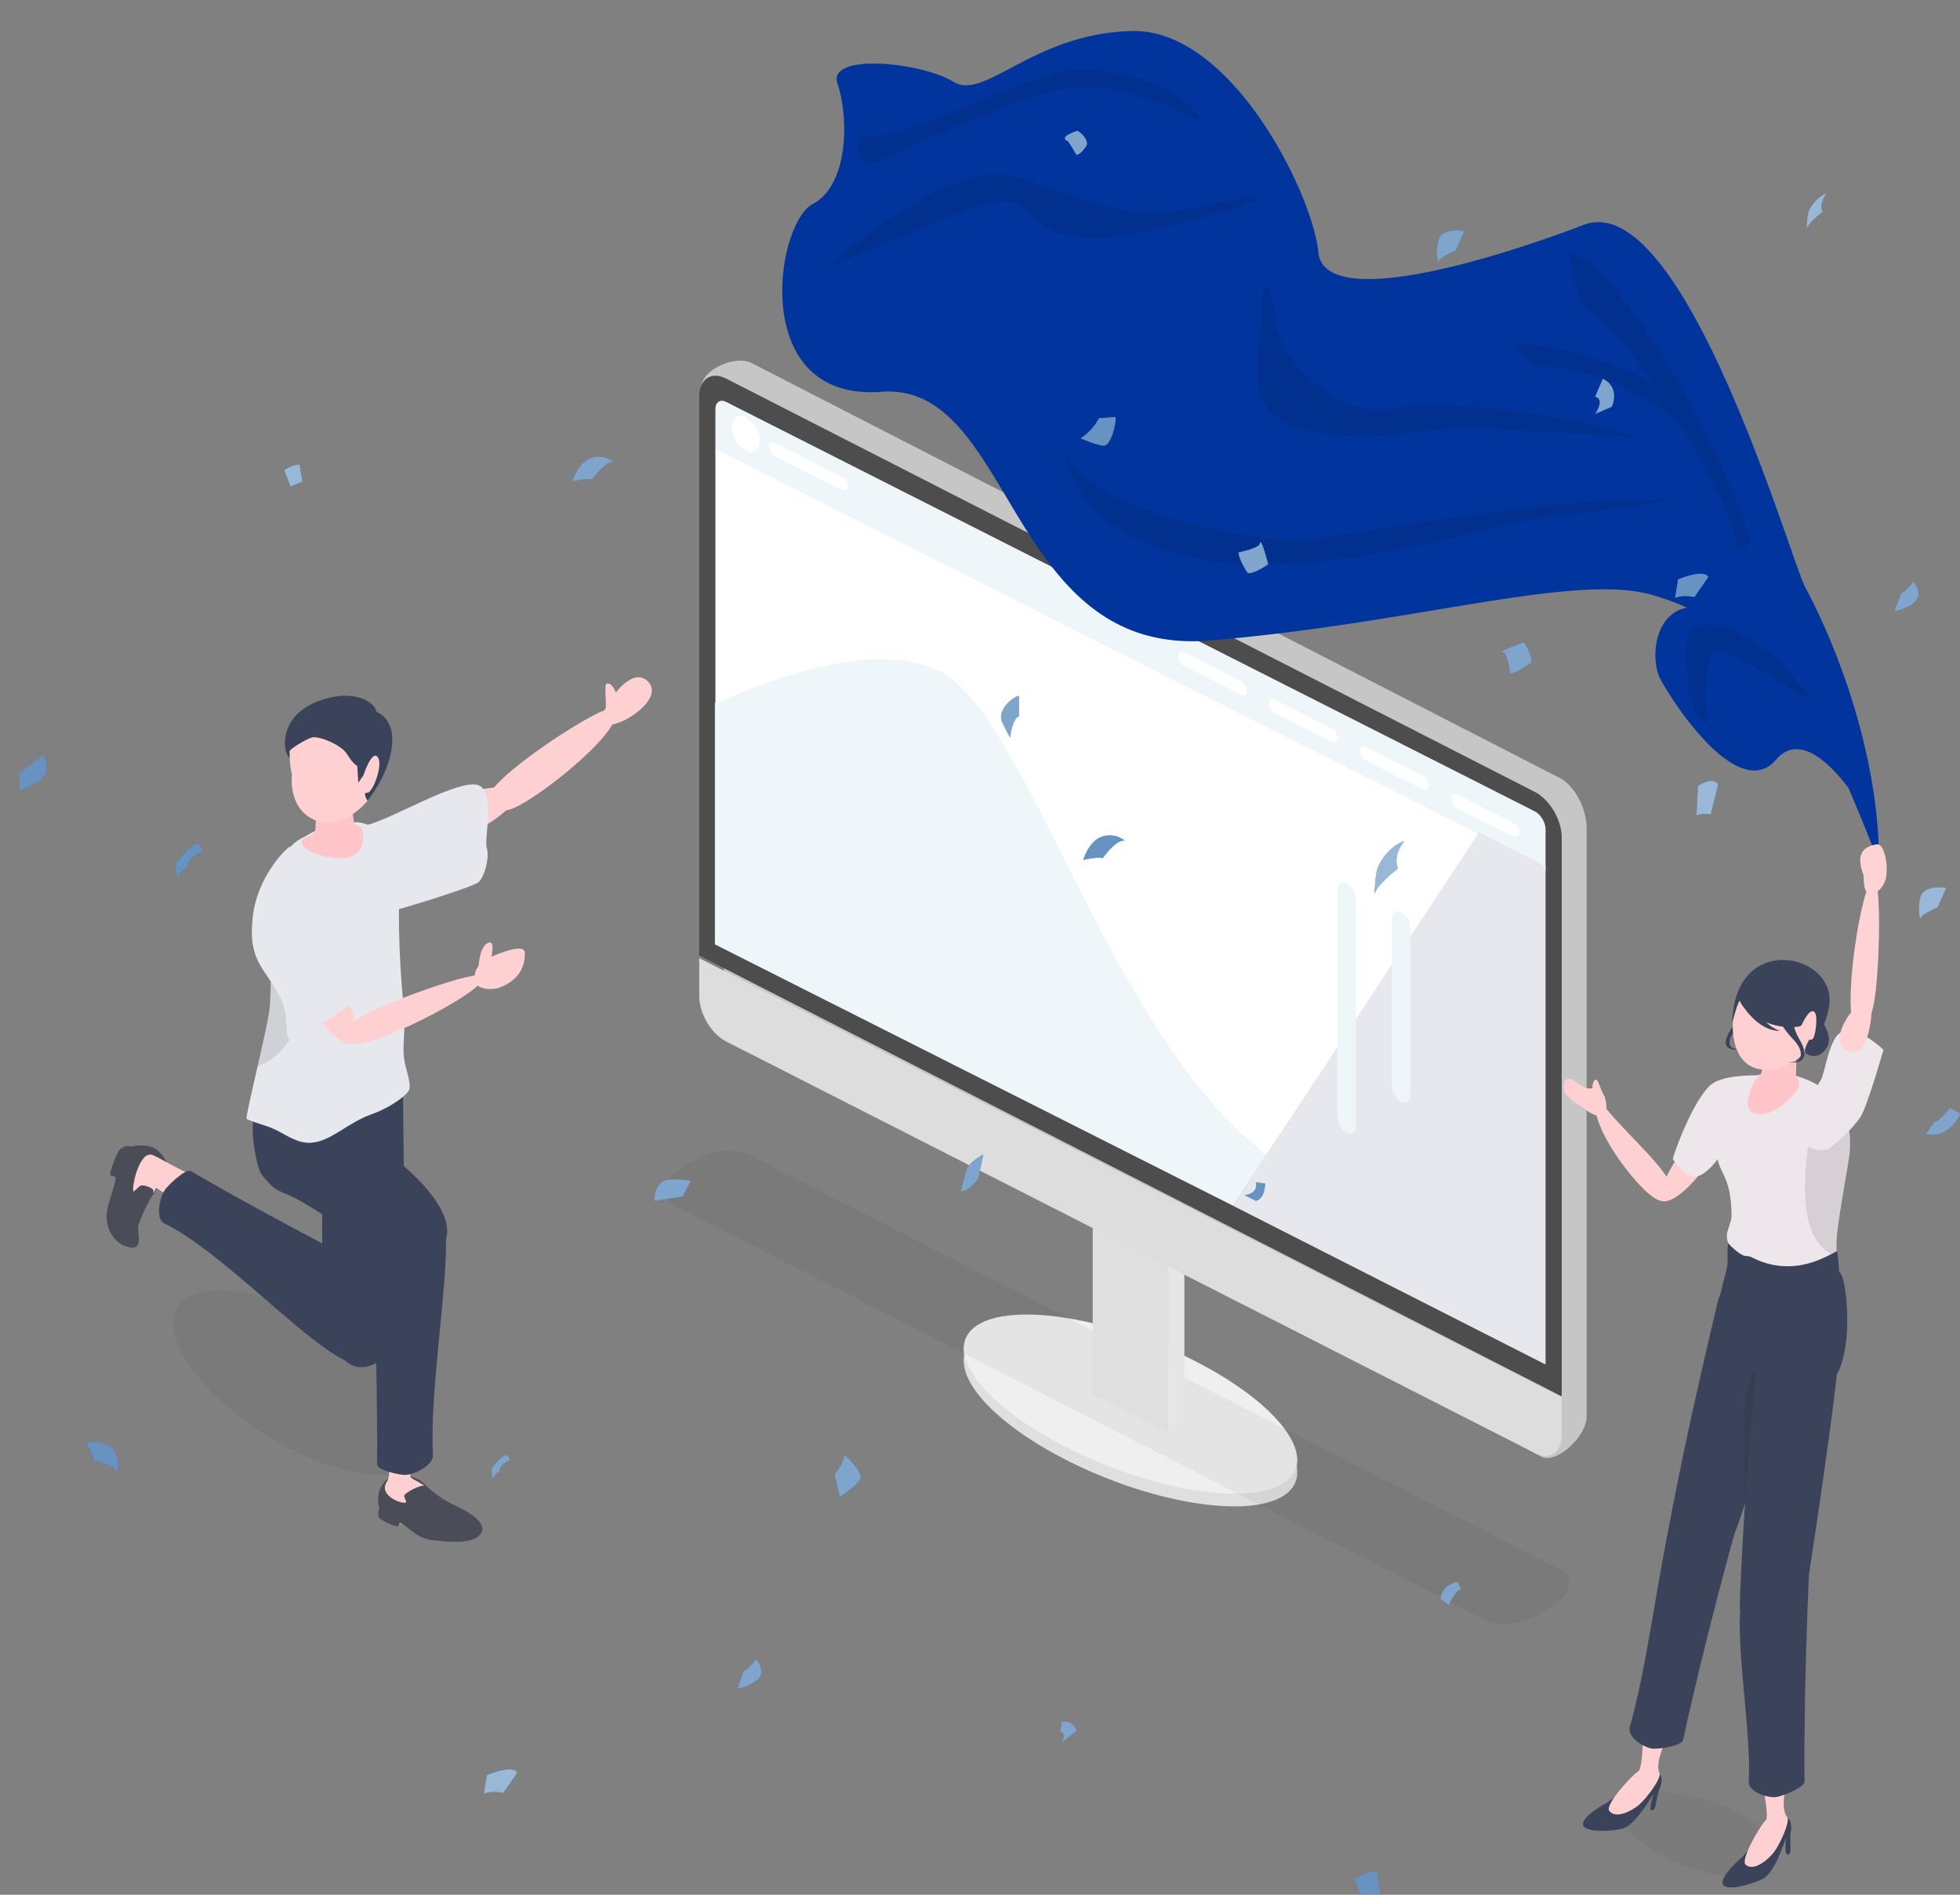 <svg xmlns="http://www.w3.org/2000/svg" width="570" height="551" fill="none"><rect width="100%" height="100%" fill="#808080" stroke="none"/><mask id="a" width="570" height="551" x="0" y="0" maskUnits="userSpaceOnUse" style="mask-type:alpha"><path fill="#D9D9D9" d="M0 0h570v551H0z"/></mask><g mask="url(#a)"><path fill="#BDBDBD" d="m377.122 429.644.108-5.72-96.923-32.554v4.73z"/><path fill="#DFDFDF" d="M347.573 399.536c24.676 12.617 36.257 28.436 25.868 35.332-10.39 6.897-38.816 2.259-63.492-10.357-24.675-12.617-36.257-28.436-25.867-35.333s38.815-2.259 63.491 10.358"/><path fill="#EFEFEF" d="M347.573 395.823c24.676 12.617 36.257 28.436 25.868 35.332-10.39 6.897-38.816 2.26-63.492-10.357s-36.257-28.436-25.867-35.333 38.815-2.259 63.491 10.358"/><path fill="#000" d="M431.485 470.912 196.036 350.525c-4.335-2.216-3.791-6.706 1.214-10.028l3.85-2.556c5.005-3.322 12.576-4.219 16.91-2.003l235.449 120.387c4.335 2.217 3.791 6.707-1.214 10.029l-3.85 2.555c-5.005 3.323-12.576 4.219-16.91 2.003" opacity=".05"/><path fill="#DFDFDF" d="m339.735 416.694-21.948-11.296v-79.733l21.948 11.295z"/><path fill="#E6E6E6" d="m344.438 413.66-4.703 3.145V337l4.703-3.145z"/><path fill="#C6C6C6" d="M448.236 423.62 218.425 297.862c-4.33-2.222-7.839-8.805-7.839-14.703l-6.73-170.069c0-5.897 10.239-9.808 14.569-7.586L453.58 226.227c4.329 2.222 7.838 8.805 7.838 14.703v170.999c0 5.898-8.853 13.914-13.182 11.691"/><path fill="#4D4D4D" d="m446.339 230.283-74.466-38.057-160.689-82.125c-4.329-2.212-7.839.129-7.839 5.23v162.547l168.528 86.13 82.305 42.064V243.525c0-5.101-3.51-11.029-7.839-13.242"/><path fill="#DDD" d="M203.345 278.648v11.037c0 5.079 3.51 10.983 7.839 13.186l235.155 119.682c4.329 2.203 7.838-.129 7.838-5.208v-11.037z"/><path fill="#EFF6FA" d="M449.475 241.203c0-2.024-1.407-4.382-3.137-5.258l-68.194-34.527-166.961-84.533c-1.728-.875-3.135.058-3.135 2.082v11.977L449.475 253.18z"/><path fill="#fff" d="M221.031 128.274c0 2.664-1.836 3.891-4.1 2.741-2.265-1.15-4.1-4.241-4.1-6.905s1.835-3.891 4.1-2.741 4.1 4.241 4.1 6.905m23.811 14.234-19.53-9.863c-.918-.464-1.66-1.707-1.66-2.781s.742-1.568 1.66-1.104l19.53 9.863c.917.463 1.66 1.707 1.66 2.781s-.743 1.567-1.66 1.104m195.383 100.773-16.537-8.354c-.918-.463-1.66-1.707-1.66-2.781s.743-1.568 1.66-1.105l16.537 8.354c.918.464 1.66 1.708 1.66 2.782s-.742 1.568-1.66 1.104m-26.43-13.756-16.537-8.354c-.917-.463-1.66-1.707-1.66-2.781s.743-1.568 1.66-1.105l16.537 8.354c.918.464 1.661 1.708 1.661 2.782s-.743 1.568-1.661 1.104m-26.433-13.757-16.537-8.354c-.917-.464-1.66-1.708-1.66-2.782s.743-1.568 1.66-1.104l16.537 8.354c.918.463 1.661 1.707 1.661 2.781s-.743 1.568-1.661 1.105m-26.429-13.756-16.537-8.353c-.918-.464-1.661-1.708-1.661-2.782s.743-1.568 1.661-1.104l16.537 8.353c.917.464 1.66 1.708 1.66 2.782s-.743 1.568-1.66 1.104"/><path fill="#E7E7EE" d="m429.863 241.945-71.291 108.691 19.572 9.941 71.331 36.231V251.907z"/><path fill="#EFF6FA" d="M273.512 195.05c-17.735-9.042-45.967.418-65.607 9.36v70.219l150.702 76.017 9.697-14.733c-45.36-33.885-69.958-128.201-94.792-140.863"/><path fill="#fff" d="M208.048 130.588v74.092c19.617-8.926 47.816-18.37 65.529-9.343 24.805 12.64 49.374 106.791 94.681 140.617l61.605-93.541z"/><path fill="#EFF6FA" d="M407.478 320.38c-1.463-.751-2.65-2.765-2.65-4.496v-48.828c0-1.731 1.187-2.526 2.65-1.775s2.649 2.764 2.649 4.495v48.829c0 1.731-1.186 2.526-2.649 1.775m-15.806 9.076c-1.463-.751-2.65-2.765-2.65-4.497V258.83c0-1.731 1.187-2.526 2.65-1.775s2.65 2.765 2.65 4.496v66.129c0 1.731-1.187 2.527-2.65 1.776"/><path fill="#FFD0D2" d="M142.001 232.446c-.941-5.366 30.709-25.973 34.783-26.076.793-.021 2.538 2.029 1.607 3.79-4.491 8.485-24.493 23.603-29.987 25.212-6.634 1.942-6.403-2.926-6.403-2.926"/><path fill="#FFD0D2" d="M176.111 206.649c.357-2.444-.495-7.508.312-7.811 1.611-.604 3.066 3.027 3.241 4.488.175 1.46-3.825 5.19-3.553 3.323"/><path fill="#FFD0D2" d="M175.186 208.493c0-2.154 7.723-15.244 13.017-10.53 5.294 4.713-6.142 12.585-10.638 12.75-4.497.165-2.379-2.22-2.379-2.22m-58.84 29.815c4.417-3.216 32.466-13.826 33.356-7.297.606 4.45-11.293 12.093-25.43 15.919-14.5 3.925-12.343-5.406-7.926-8.622"/><path fill="#E7E7EE" d="M106.886 239.867c6.792-1.65 24.332-12.144 31.109-11.748s2.651 15.495 3.557 18.447-.721 8.515-2.373 9.977-25.652 8.878-27.211 8.784c-1.56-.093-5.082-25.46-5.082-25.46"/><path fill="#000" d="M118.633 427.628c-10.905 4.587-33.744-3.152-51.011-17.285-17.268-14.134-22.426-29.31-11.52-33.897 10.904-4.587 33.742 3.151 51.01 17.285 17.267 14.133 22.425 29.31 11.521 33.897" opacity=".05"/><path fill="#3B435A" d="M77.69 315.265s-7.118 5.462-2.82 23.181c4.296 17.72 32.626-7.665 32.626-7.665l-20.735-16.25z"/><path fill="#4A4C57" d="M37.948 333.446c2.425-.566 5.802-.635 7.815 1.071 3.364 2.849 3.646 5.731 1.962 8.276-2.03 3.069-4.372 5.231-7.424 13.248-.763 2.005 2.311 8.823-4.168 6.195-2.963-1.202-6.413-5.548-4.677-11.644 1.483-5.208 2.294-7.048 2.093-8.302-.07-.183-1.336-.308-1.465-.662-.284-.776 2.006-6.859 2.892-7.46 1.353-.918 2.132-1.129 2.971-.722"/><path fill="#FFD0D2" d="M57.458 342.41c-4.867-1.864-9.877-5.109-12.93-6.466-3.897-1.732-6.26 9.027-5.739 10.475.122.34 1.343-1.229 2.084-1.604.841-.426 4.217.733 3.739 1.785-.274.6.25.286.743-1.061.199-.545 10.967 8.103 12.314 8.333 1.347.229 1.892-10.656-.211-11.462"/><path fill="#3B435A" d="M112.684 371.395s-32.228-16.242-57.209-30.848c-1.416-.828-6.569 4.034-7.63 5.631-1.295 1.954-2.8 8.219-.061 9.577 15.709 7.789 36.814 30.346 49.708 38.284 22.17 13.65 15.192-22.644 15.192-22.644"/><path fill="#3B435A" d="M117.196 316.751c.202 42.915 2.893 78.756-10.903 80.733-17.72 2.54-10.94-51.599-12.79-70.187-2.52-25.304 23.639-22.096 23.693-10.546"/><path fill="#9A8D80" d="M115.837 443.745s1.443-.437 1.594-.755c.151-.317-1.072-.756-1.072-.756l-.522.662z"/><path fill="#4A4C58" d="M110.301 438.815c-.572-2.363-.628-4.871 1.023-7.198 2.76-3.887 7.452-2.735 10.005-1.553s3.337 3.87 10.366 7.419c1.776.896 10.845 4.764 8.048 8.642-2.011 2.791-8.225 2.472-14.198 1.733-5.103-.631-8.188-5.415-9.412-5.001-.178.103.049.725-.296.915-.757.418-5.676-1.809-5.782-2.832-.093-.902-.145-1.206.246-2.125"/><path fill="#FFD0D2" d="M114.079 414.87c-2.919 4.818.443 13.008-1.571 16.018-2.57 3.842 3.975 6.499 5.505 6.068.359-.101-.28-1.058-.478-1.837-.225-.883 5.022-3.556 5.939-2.999.524.318-1.529-1.077-2.731-1.668-.486-.239-1.084-.612-1.244-.793-.986-1.117 2-12.797 2.528-14.15s-6.686-2.721-7.948-.639"/><path fill="#3B435A" d="M108.081 357.307s1.833 37.874 1.582 68.47c-.015 1.735 6.459 3.205 8.285 3.14 2.234-.079 8.139-2.628 7.965-5.833-.999-18.383 4.135-47.372 3.788-63.346-.269-12.433-21.62-2.431-21.62-2.431"/><path fill="#3B435A" d="M91.117 321.909c24.834 12.431 43.292 30.072 38.052 39.74-7.951 14.672-34.594-10.251-46.338-14.579-15.987-5.892 1.602-28.507 8.286-25.161"/><path fill="#CCCCD5" d="m108.155 246.372-.219-1.241z"/><path fill="#E7E7EE" d="M116.209 257.351c.213-5.768-2.902-17.178-12.255-18.269-11.707 1.205-12.36 2.703-16.587 4.883s-8.717 9.944-9.117 14.582c-.229 2.658-.392 6.272-.382 7.985.039 6.893 1.531 8.68.624 25.859-.144 2.732-2.015 10.743-3.623 17.881-1.223 5.431-3.146 13.392-3.188 15.099 2.587 1.284 5.521 1.745 8.479 3.177 3.113 1.508 6.278 3.952 10.15 3.776 5.86-.266 10.565-5.74 17.777-8.301 5.836-2.073 10.763-5.9 11-7.404.418-2.646-1.428-6.078-1.681-9.819-.263-3.9.53-8.291.098-12.668-1.933-19.554-1.507-31.014-1.295-36.781"/><path fill="#000" d="M87.35 288.061c-.41-14.53-5.46-19.815-9.482-21.714.039 6.908 1.531 8.7.625 25.917-.145 2.737-2.016 10.766-3.624 17.92 6.01-2.442 12.874-8.261 12.482-22.123" opacity=".1"/><path fill="#FFC5C8" d="M104.846 240.561c-.827-.883-1.78-.835-1.78-.835s-.603-3.831-.619-4.131l-10.692-.101s.357 6.241-.444 6.859c-1.524 1.175-4.189.917-3.404 3.241.785 2.325 10.224 5.309 14.541 3.366 4.318-1.942 3.225-7.516 2.398-8.399"/><path fill="#FFD0D2" d="M85.759 212.764c-2.928 3.751-.856 12.576-.856 12.576s-1.446 10.657 7.808 13.575c7.356 2.32 14.145-5.983 14.145-5.983s11.033-21.102-1.627-25.386c-12.66-4.285-16.542 1.466-19.47 5.218"/><path fill="#3B435A" d="M93.932 203.412c9.554-3.057 15.231.995 15.542 3.599 2.539.999 4.777 3.896 4.616 8.578-.31 9.016-7.234 17.283-7.234 17.283s-1.488-2.495-.148-2.316c1.694.226 4.83-8.348 3.111-10.432s-4.165 5.418-4.165 5.418l-1.453 2.062-.313-4.878s-1.143-.429-3.03-3.49c-1.682-2.728-8.315-5.335-10.186-4.768-1.986.603-6.507 3.494-6.475 3.987l.032 1.899s-1.075-.786-1.304-3.075c-.233-2.327-.244-10.268 11.007-13.867"/><path fill="#FFD0D2" d="M80.551 272.748c-.165 5.371 16.091 33.701 22.135 30.587 4.119-2.123-3.837-17.045-8.786-30.455-5.076-13.753-13.184-5.503-13.349-.132"/><path fill="#FFD0D2" d="M100.987 303.007c3.416 4.196 41.02-14.903 39.643-19.035-.858-2.578-30.202 7.995-36.703 12.432-6.501 4.436-2.94 6.603-2.94 6.603"/><path fill="#FFD0D2" d="M141.87 278.689c-1.815.836-4.275 3.201-3.82 6.292.472 3.21 5.645 2.744 6.706 2.389 7.211-2.414 8.007-7.712 7.86-10.375-.148-2.662-6.968-.046-10.746 1.694"/><path fill="#FFD0D2" d="M139.179 281.646c.097-4.583 1.606-7.487 3.31-7.572s0 6.714-.584 7.357-2.726.215-2.726.215"/><path fill="#E7E7EE" d="M84.394 246.229c-.078-.561-9.525 7.892-10.904 20.499-1.479 13.521 3.99 14.709 8.472 24.346 2.108 4.531.588 8.839 2.23 11.272 0 0 16.154-6.393 23.963-16.719 0 0-15.595-19.321-14.88-22.94 0 0-8.752-15.537-8.88-16.458"/><path fill="#01359D" d="M546.465 251.14c0-37.84-17.122-72.365-21.387-80.174S489.644 54.313 460.59 65.387c-29.053 11.075-75.638 24.63-77.198 7.937-1.561-16.693-25.207-64.979-54.162-64.3-28.954.678-42.715 20.429-52.001 14.74-9.286-5.69-36.823-8.51-33.671.6s3.567 29.255-7.257 35.002-18.546 57.517 20.06 54.572 36.418 77.189 95.421 72.321 105.665-19.671 128.42-13.324a72 72 0 0 1 10.37 3.776c-9.645 1.789-10.739 15.334-7.559 21.054 5.557 9.996 23.256 35.08 33.48 23.155 6.741-7.862 15.718 1.138 21.056 8.185a546 546 0 0 1 8.916 22.035"/><path fill="#000" d="M456.598 73.858s1.545 13.452 3.908 15.106c6.498 4.551 13.481 12.765 19.934 21.954-9.781-4.952-29.773-11.499-39.793-10.733l6.216 6.18s24.932.85 41.787 17.164c9.163 15.12 15.853 29.722 16 33.143.279 6.54 4.466.8 4.466.8-7.816-27.644-39.398-82.334-52.518-83.614" opacity=".1"/><path fill="#000" d="M475.43 127.1c-19.538-7.302-61.278-11.347-71.195-8.112s-31.23-10.79-33.007-24.644-4.44-14.704-4.44-2.22c0 12.486-7.401 29.594 15.837 33.544 23.239 3.949 28.271-2.526 52.989-.983a9311 9311 0 0 0 39.816 2.415m9.475 18.528c-22.944-2.598-87.182 8.664-102.428 11.157s-69.418-9.277-73.118-26.217c0 0 1.48 24.594 38.483 31.883s90.733-11.24 103.906-12.383 33.157-4.44 33.157-4.44M250.135 39.303c12.443 2.856 48.614-18.557 62.214-19 13.601-.442 31.841 4.604 37.334 15.283 0 0-20.55-11.586-37.912-9.984s-54.429 21.65-59.016 21.997c-4.586.346-2.62-8.296-2.62-8.296m-8.493 38.411c7.233-8.71 33.339-26.428 46.569-27.092 13.229-.665 33.983 15.347 56.768 10.26 22.785-5.089 21.551-2.688 21.551-2.688s-38.631 12.85-53.095 10.92-13.23-11.608-23.284-10.319c-10.055 1.29-48.509 18.919-48.509 18.919m285.901 126.98c-16.584-24.899-36.624-27.109-36.991-18.235s.122 21.918 5.866 23.972c0 0-2.322-21.875 3.91-20.855s27.215 15.118 27.215 15.118" opacity=".1"/><path fill="#FFD0D2" d="M499.063 320.969c-3.837 3.67-19.975 26.942-15.795 28.243s13.635-8.821 19.781-21.848c6.303-13.36-.149-10.066-3.986-6.395"/><path fill="#FFD0D2" d="M485.855 347.665c2.904-4.918-12.192-16.646-20.306-27.207-.47-.612-1.944-.296-1.713 1.609 1.114 9.182 11.808 22.064 16.026 25.398 5.146 4.068 5.993.2 5.993.2"/><path fill="#FFD0D2" d="M461.787 323.179c1.388.971 4.826 2.476 5.277.126.45-2.35-.248-7.855-5.031-6.531-4.913 1.361-3.067 4.432-.246 6.405"/><path fill="#FFD0D2" d="M466.673 319.068c-.969-1.49-1.905-5.25-2.54-5.113-1.267.273-1.166 3.324-.848 4.379s4.129 1.873 3.388.734"/><path fill="#FFD0D2" d="M463.219 322.23c-2.049 1.166-5.19-1.472-7.221-3.382-2.03-1.909-1.403-5.336.3-5.152s4.051 3.223 6.633 2.83c2.588-.393.288 5.704.288 5.704"/><path fill="#EDE6EB" d="M512.324 312.705c-2.87-.065-11.189-.014-14.51 2.551-5.402 4.171-11.489 21.339-11.3 21.787.167.397 2.969 4.467 5.819 5.031 7.73 1.529 19.991-29.369 19.991-29.369"/><path fill="#EDE6EB" d="M537.928 335.301c.185-3.547.078-6.408-.655-9.102-.583-2.141-1.609-4.36-3.39-6.347-3.893-4.344-11.072-8.552-20.593-7.632-9.541.921-13.971 17.438-13.861 23.721.106 6.054 6.151 6.004 3.403 27.494-1.807 14.128 32.44 7.682 31.68 4.089a19 19 0 0 1-.329-2.285c-.13-1.5-.147-3.358.021-5.71.361-5.074 3.642-22.649 3.724-24.228"/><path fill="#000" d="M525.676 334.509c-1.813 14.412-.912 27.393 8.507 30.943-.13-1.505-.147-3.368.021-5.726.361-5.089 3.642-22.715 3.724-24.298.185-3.558.078-6.427-.655-9.129-4.119 1.484-11.127 4.47-11.597 8.21" opacity=".1"/><path fill="#1A1A1A" d="M474.186 523.177c5.63-3.737 19.32-2.157 30.579 3.529 11.259 5.685 15.823 13.324 10.194 17.061s-19.32 2.156-30.579-3.529-15.823-13.325-10.194-17.061" opacity=".05"/><path fill="#3B435A" d="M466.956 524.451c-1.699.888-7.582 4.536-6.472 6.502s7.596 1.666 11.335.825 9.06-10.205 9.06-10.205-1.295 4.24-.802 4.746c.493.505 1.159-.331 1.267-.807.108-.475 1.041-5.115 1.396-5.658s.732-2.775.201-3.537-1.217-1.906-3.305-2.195-8.855 8.33-12.68 10.329"/><path fill="#FFD0D2" d="M485.067 499.032c1.75 4.777-4.359 12.302-2.464 16.63.628 1.435-3.763 7.359-6.076 9.297-1.506 1.262-6.441 4.302-8.531 1.637-1.337-1.704 6.478-10.292 8.514-11.557 1.301-.809 1.583-14.192 1.369-15.514s6.432-2.557 7.188-.493"/><path fill="#3B435A" d="M505.007 443.854s-8.982 31.821-15.533 62.149c-.372 1.72-7.108 2.714-8.903 2.52-2.194-.238-7.473-3.185-6.589-6.347 5.074-18.139 7.248-38.651 12.51-63.924 2.575-12.37 18.515 5.602 18.515 5.602"/><path fill="#3B435A" d="M499.608 378.338c-12.392 52.102-13.748 64.003-16.258 76.952-.521 2.691 5.977 7.291 8.337 6.837 14.679-2.826 20.931-49.486 27.18-67.658 6.153-17.891-16.543-27.55-19.259-16.131"/><path fill="#1A1A1A" d="M507.378 437.698c.05-26.546-2.371-41.735 8.708-40.69z" opacity=".1"/><path fill="#3B435A" d="M506.175 540.502c-1.486 1.245-6.504 6.108-4.961 7.733s7.912-.168 11.434-1.842 6.697-11.884 6.697-11.884-.331 4.364.271 4.734 1.076-.586 1.076-1.066-.117-5.144.113-5.747c.231-.603.104-2.829-.595-3.435-.698-.607-1.636-1.544-3.773-1.335-2.138.208-6.915 10.038-10.262 12.842"/><path fill="#FFD0D2" d="M518.477 511.937c2.803 4.164-1.58 12.795 1.266 16.496.943 1.227-2.092 7.923-3.954 10.32-1.214 1.56-5.433 5.623-8.101 3.562-1.708-1.319 4.131-11.367 5.87-13.055 1.111-1.078-1.596-13.955-2.104-15.17-.507-1.216 5.812-3.952 7.023-2.153"/><path fill="#3B435A" d="M526.215 455.038s-1.677 32.515-1.427 63.065c.014 1.732-6.447 4.26-8.27 4.494-2.23.286-8.124-1.299-7.95-4.531.997-18.542-6.749-52.156.568-59.721 8.916-9.219 17.079-3.307 17.079-3.307"/><path fill="#3B435A" d="M510.903 395.182c-3.271 35.919-4.675 59.568-4.946 72.715-.064 3.136 19.829-8.134 20.258-10.935 1.81-11.816 5.436-35.973 7.739-55.02 3.101-25.638-21.997-18.339-23.051-6.76"/><path fill="#3B435A" d="M499.427 386.597c-.164-9.325 1.715-12.697 2.865-18.251.35-1.688-.269-7.185.676-7.259.498-.039 7.467 8.221 19.189 7.029 6.68-.679 11.827-4.439 12.082-4.2.254.238.621 6.02.621 6.02 2.209.423 4.611 23.716-1.693 31.234-6.157 7.343-33.576-5.248-33.74-14.573"/><path fill="#EDE6EB" d="M529.517 314.114c1.217-1.78 2.433-12.969 6.328-14.103 5.063-1.475 11.892 5.275 11.892 5.275s-4.702 16.498-6.664 19.51c-2.231 3.427-8.558 9.482-10.286 9.622-12.07.978-4.981-14.874-1.27-20.304m-25.973 40.031c.017.616-1.331 4.092-1.346 4.834s.038 2.198.668 2.88c.134.144 3.426 3.57 5.062 3.406.75-.075 6.046 1.625 6.035 1.332-.056-1.579-9.437-10.988-9.515-11.369-.118-.573-.904-1.083-.904-1.083"/><path fill="#FFC5C8" d="M517.691 312.294c-2.775-.139-5.382.075-6.396.827-1.015.753-6.037 9.96-.317 10.875 5.149.825 12.162-6.252 12.279-8.514s-1.228-2.97-5.566-3.188"/><path fill="#FFC5C8" d="M512.978 308.989c-.641 3.018-2.24 6.491 0 7.347 2.239.857 9.724-.267 9.366-2.402-.202-1.205.408-6.654-.255-7.222s-9.111 2.277-9.111 2.277"/><path fill="#3B435A" d="M510.292 292.311c-.242 1.974-3.961 5.548-4.975 6.567-3.156 3.17-3.573 6.675 1.206 6.222 0 0-8.228 1.686-2.779-6.331 5.45-8.016 1.414-10.317 1.414-10.317zm16.274.477s7.946 7.801 4.39 12.338-7.54-.219-7.54-.219z"/><path fill="#FFD0D2" d="M504.622 292.294c-1.923 8.375-.061 17.07 6.576 18.515 7.971 1.734 17.144-5.384 19.067-13.759 1.922-8.375-1.505-14.344-9.586-15.645-8.082-1.301-14.134 2.514-16.057 10.889"/><path fill="#3B435A" d="M503.778 297.26c-.018.708 1.277-5.399 2.209-6.267.397 1.859 2.789 2.481 4.631 4.295 4.038 3.979 12.564 3.796 13.283 2.882 0 0 2.198-5.085 3.689-3.944 1.304.998.334 7.381-.468 7.928s-.831-.083-1.029.275c-1.768 3.201-1.111 3.582-1.111 3.582s4.589-2.747 6.812-12.603c3.585-15.896-27.313-23.336-28.016 3.852"/><path fill="#3B435A" d="M506.304 291.747s4.742 8.156 11.315 8.023c0 0-4.559-1.434-5.486-5.278-.372-1.544-5.829-2.745-5.829-2.745m11.314 4.479c.009 1.97 3.313 5.411 4.209 6.393 2.788 3.057 2.791 6.557-1.946 6.288 0 0 8.047 1.372 3.535-6.457s-.194-10.293-.194-10.293z"/><path fill="#FFD3D4" d="M539.679 298.239c-4.274-2.147 1.58-42.767 5.328-42.506 2.338.163 1.643 30.969-.53 38.13s-4.798 4.376-4.798 4.376"/><path fill="#FFD3D4" d="M548.556 254.8c-.269 1.894-1.649 4.763-4.304 5.099-2.757.348-2.035-4.689-2.402-5.663-2.721-7.22 1.554-8.181 3.785-8.697s3.479 5.318 2.921 9.261m-7.543 50.362c2.076-2.036 2.98-6.743 3.281-10.695.179-2.36-3.988-4.659-7.964 3.008-4.078 7.864 2.608 9.723 4.683 7.687"/><path fill="#014A9A" d="M319.571 121.622c-1.967 3.882-5.319 5.839-5.319 5.839s5.14 2.272 6.927 2.133c1.788-.138 3.576-6.28 3.218-8.346z"/><path fill="#fff" d="M319.571 121.622c-1.967 3.882-5.319 5.839-5.319 5.839s5.14 2.272 6.927 2.133c1.788-.138 3.576-6.28 3.218-8.346z" opacity=".4"/><path fill="#014A9A" d="M189.888 552.894c-.667 4.238-3.295 7.161-3.295 7.161s5.714.381 7.405-.343 1.461-6.987.453-8.773z"/><path fill="#fff" d="M189.888 552.894c-.667 4.238-3.295 7.161-3.295 7.161s5.714.381 7.405-.343 1.461-6.987.453-8.773z" opacity=".4"/><path fill="#014A9A" d="M488.018 168.479c8.049-3.212 8.798-.679 8.798-.679l-4.058 5.836s-3.254-.785-5.631.251z"/><path fill="#fff" d="M488.018 168.479c8.049-3.212 8.798-.679 8.798-.679l-4.058 5.836s-3.254-.785-5.631.251z" opacity=".4"/><path fill="#014A9A" d="M141.584 516.19c8.117-3.239 8.873-.684 8.873-.684l-4.093 5.886s-3.282-.792-5.679.252z"/><path fill="#fff" d="M141.584 516.19c8.117-3.239 8.873-.684 8.873-.684l-4.093 5.886s-3.282-.792-5.679.252z" opacity=".6"/><path fill="#014A9A" d="M437.115 189.722c-2.038-.227 6.103-2.939 6.103-2.939s2.534 3.936 2.073 5.898c0 0-4.146 3.07-6.103 3.222 0 0-.698-6.027-2.073-6.181"/><path fill="#fff" d="M437.115 189.722c-2.038-.227 6.103-2.939 6.103-2.939s2.534 3.936 2.073 5.898c0 0-4.146 3.07-6.103 3.222 0 0-.698-6.027-2.073-6.181" opacity=".5"/><path fill="#014A9A" d="M366.392 158.047c.378-2.107 2.418 6.036 2.418 6.036s-4.052 2.898-5.941 2.574c0 0-2.695-4.018-2.695-6.015 0 0 5.963-1.173 6.218-2.595"/><path fill="#fff" d="M366.392 158.047c.378-2.107 2.418 6.036 2.418 6.036s-4.052 2.898-5.941 2.574c0 0-2.695-4.018-2.695-6.015 0 0 5.963-1.173 6.218-2.595" opacity=".5"/><path fill="#014A9A" d="M526.118 61.2c2.04-4.165 5.114-4.993 5.114-4.993s-2.339 2.807-1.209 5.412c0 0-4.724 3.638-4.668 5.269 0 0 .118-4.372.763-5.688"/><path fill="#fff" d="M526.118 61.2c2.04-4.165 5.114-4.993 5.114-4.993s-2.339 2.807-1.209 5.412c0 0-4.724 3.638-4.668 5.269 0 0 .118-4.372.763-5.688" opacity=".6"/><path fill="#014A9A" d="M400.832 251.943c2.992-6.108 7.502-7.323 7.502-7.323s-3.431 4.116-1.774 7.937c0 0-6.928 5.336-6.846 7.728 0 0 .173-6.411 1.118-8.342"/><path fill="#fff" d="M400.832 251.943c2.992-6.108 7.502-7.323 7.502-7.323s-3.431 4.116-1.774 7.937c0 0-6.928 5.336-6.846 7.728 0 0 .173-6.411 1.118-8.342" opacity=".6"/><path fill="#014A9A" d="M242.679 428.708c2.993-3.193 2.793-5.828 2.793-5.828s5.419 5.083 4.805 6.966c-.615 1.882-6.002 5.476-6.002 5.476z"/><path fill="#fff" d="M242.679 428.708c2.993-3.193 2.793-5.828 2.793-5.828s5.419 5.083 4.805 6.966c-.615 1.882-6.002 5.476-6.002 5.476z" opacity=".5"/><path fill="#014A9A" d="M558.423 261.016c.97-4.018 7.606-2.819 7.606-2.819l-2.515 5.692s-5.29 2.09-5.091 3.576c0 0-.798-3.141 0-6.449"/><path fill="#fff" d="M558.423 261.016c.97-4.018 7.606-2.819 7.606-2.819l-2.515 5.692s-5.29 2.09-5.091 3.576c0 0-.798-3.141 0-6.449" opacity=".6"/><path fill="#014A9A" d="M418.265 70c.969-4.018 7.605-2.819 7.605-2.819l-2.515 5.692s-5.29 2.09-5.09 3.576c0 0-.799-3.141 0-6.45"/><path fill="#fff" d="M418.265 70c.969-4.018 7.605-2.819 7.605-2.819l-2.515 5.692s-5.29 2.09-5.09 3.576c0 0-.799-3.141 0-6.45" opacity=".5"/><path fill="#014A9A" d="M552.901 172.451c1.375-.262 3.514-3.339 3.514-3.339s2.898 3.309.685 5.664-6.185 2.974-6.185 2.974z"/><path fill="#fff" d="M552.901 172.451c1.375-.262 3.514-3.339 3.514-3.339s2.898 3.309.685 5.664-6.185 2.974-6.185 2.974z" opacity=".5"/><path fill="#014A9A" d="M216.386 485.81c1.375-.263 3.513-3.339 3.513-3.339s2.898 3.309.686 5.664-6.185 2.974-6.185 2.974z"/><path fill="#fff" d="M216.386 485.81c1.375-.263 3.513-3.339 3.513-3.339s2.898 3.309.686 5.664-6.185 2.974-6.185 2.974z" opacity=".5"/><path fill="#014A9A" d="M82.656 136.686s2.33-1.578 4.47-1.616l.817 5.045s-2.985.958-3.424 1.511z"/><path fill="#fff" d="M82.656 136.686s2.33-1.578 4.47-1.616l.817 5.045s-2.985.958-3.424 1.511z" opacity=".6"/><path fill="#014A9A" d="M393.871 546.497s3.417-2.313 6.555-2.369l1.199 7.399s-4.378 1.405-5.022 2.216z"/><path fill="#fff" d="M393.871 546.497s3.417-2.313 6.555-2.369l1.199 7.399s-4.378 1.405-5.022 2.216z" opacity=".4"/><path fill="#014A9A" d="M51.743 250.21c2.045-2.485 6.56-7.8 7.008-2.507 0 0-4.473 1.413-4.324 4.902 0 0-1.79-.165-2.684 2.948 0 0-1.615-3.381 0-5.343"/><path fill="#fff" d="M51.743 250.21c2.045-2.485 6.56-7.8 7.008-2.507 0 0-4.473 1.413-4.324 4.902 0 0-1.79-.165-2.684 2.948 0 0-1.615-3.381 0-5.343" opacity=".4"/><path fill="#014A9A" d="M143.426 426.422c1.395-1.695 4.474-5.318 4.779-1.71 0 0-3.05.964-2.949 3.343 0 0-1.22-.113-1.83 2.01 0 0-1.1-2.306 0-3.643"/><path fill="#fff" d="M143.426 426.422c1.395-1.695 4.474-5.318 4.779-1.71 0 0-3.05.964-2.949 3.343 0 0-1.22-.113-1.83 2.01 0 0-1.1-2.306 0-3.643" opacity=".5"/><path fill="#014A9A" d="M280.862 340.772c.479-2.696 5.096-5.035 5.096-5.035l-1.485 7.007s-2.209 3.487-5.056 3.708z"/><path fill="#fff" d="M280.862 340.772c.479-2.696 5.096-5.035 5.096-5.035l-1.485 7.007s-2.209 3.487-5.056 3.708z" opacity=".5"/><path fill="#014A9A" d="M493.803 228.541s3.991-2.951 5.885-.457l-2.185 8.812s-2.383-.655-4.146.322z"/><path fill="#fff" d="M493.803 228.541s3.991-2.951 5.885-.457l-2.185 8.812s-2.383-.655-4.146.322z" opacity=".6"/><path fill="#014A9A" d="M173.059 132.901c-4.809.657-6.58 7.059-6.58 7.059s5.025-1.094 5.626-.433c0 0 4.05-5.789 6.438-5.089 0 0-1.841-2.034-5.484-1.537"/><path fill="#fff" d="M173.059 132.901c-4.809.657-6.58 7.059-6.58 7.059s5.025-1.094 5.626-.433c0 0 4.05-5.789 6.438-5.089 0 0-1.841-2.034-5.484-1.537" opacity=".5"/><path fill="#014A9A" d="M321.603 243.008c-4.809.656-6.58 7.058-6.58 7.058s5.025-1.093 5.626-.433c0 0 4.049-5.788 6.438-5.088 0 0-1.842-2.035-5.484-1.537"/><path fill="#fff" d="M321.603 243.008c-4.809.656-6.58 7.058-6.58 7.058s5.025-1.093 5.626-.433c0 0 4.049-5.788 6.438-5.088 0 0-1.842-2.035-5.484-1.537" opacity=".4"/><path fill="#014A9A" d="M33.512 422.518c-2.143-4.234-8.512-2.939-8.512-2.939s2.608 4.235 2.203 5.109c0 0 6.547 1.139 6.682 3.717 0 0 1.25-2.68-.373-5.887"/><path fill="#fff" d="M33.512 422.518c-2.143-4.234-8.512-2.939-8.512-2.939s2.608 4.235 2.203 5.109c0 0 6.547 1.139 6.682 3.717 0 0 1.25-2.68-.373-5.887" opacity=".4"/><path fill="#014A9A" d="M310.537 41.08c-3.034-1.315 2.815-3.05 2.815-3.05s2.902 1.648 2.757 4.054c0 0-1.513 2.798-3.053 2.949 0 0-2.192-3.812-2.519-3.953"/><path fill="#fff" d="M310.537 41.08c-3.034-1.315 2.815-3.05 2.815-3.05s2.902 1.648 2.757 4.054c0 0-1.513 2.798-3.053 2.949 0 0-2.192-3.812-2.519-3.953" opacity=".5"/><path fill="#014A9A" d="M466.137 110.134c5.279 2.677 2.601 8.144 2.601 8.144l-4.846 2.105s3.016-4.225 0-5.037z"/><path fill="#fff" d="M466.137 110.134c5.279 2.677 2.601 8.144 2.601 8.144l-4.846 2.105s3.016-4.225 0-5.037z" opacity=".5"/><path fill="#014A9A" d="M296.326 202.341c-1.854.263-6.72 4.434-4.75 7.954l2.144 4.218s.752-5.747 2.606-6.188z"/><path fill="#fff" d="M296.326 202.341c-1.854.263-6.72 4.434-4.75 7.954l2.144 4.218s.752-5.747 2.606-6.188z" opacity=".5"/><path fill="#014A9A" d="M560.113 329.697c6.342 1.853 10.117-5.749 10.117-5.749l-3.068-1.795s-3.247 4.1-4.591 4.086z"/><path fill="#fff" d="M560.113 329.697c6.342 1.853 10.117-5.749 10.117-5.749l-3.068-1.795s-3.247 4.1-4.591 4.086z" opacity=".5"/><path fill="#014A9A" d="M361.862 347.519c2.931-.226 3.784-1.973 3.358-3.713l2.687.377s.121 4.353-2.687 5.037z"/><path fill="#fff" d="M361.862 347.519c2.931-.226 3.784-1.973 3.358-3.713l2.687.377s.121 4.353-2.687 5.037z" opacity=".4"/><path fill="#014A9A" d="M423.905 460.028c-4.58.635-5.038 4.876-5.038 4.876l2.519 1.86s1.878-4.444 3.527-4.572z"/><path fill="#fff" d="M423.905 460.028c-4.58.635-5.038 4.876-5.038 4.876l2.519 1.86s1.878-4.444 3.527-4.572z" opacity=".5"/><path fill="#014A9A" d="M308.801 500.641c3.368-.507 4.33 2.661 4.33 2.661l-4.33 3.421s1.52-2.988-.523-3.044z"/><path fill="#fff" d="M308.801 500.641c3.368-.507 4.33 2.661 4.33 2.661l-4.33 3.421s1.52-2.988-.523-3.044z" opacity=".5"/><path fill="#014A9A" d="m5.672 224.746 6.885-5.2s1.69 2.618.78 5.341c-.91 2.722-7.665 4.97-7.665 4.97z"/><path fill="#fff" d="m5.672 224.746 6.885-5.2s1.69 2.618.78 5.341c-.91 2.722-7.665 4.97-7.665 4.97z" opacity=".4"/><path fill="#014A9A" d="m198.465 348.012-8.245 1.209s-.135-3.216 1.941-5.212c2.075-1.997 8.782-.609 8.782-.609z"/><path fill="#fff" d="m198.465 348.012-8.245 1.209s-.135-3.216 1.941-5.212c2.075-1.997 8.782-.609 8.782-.609z" opacity=".5"/></g></svg>